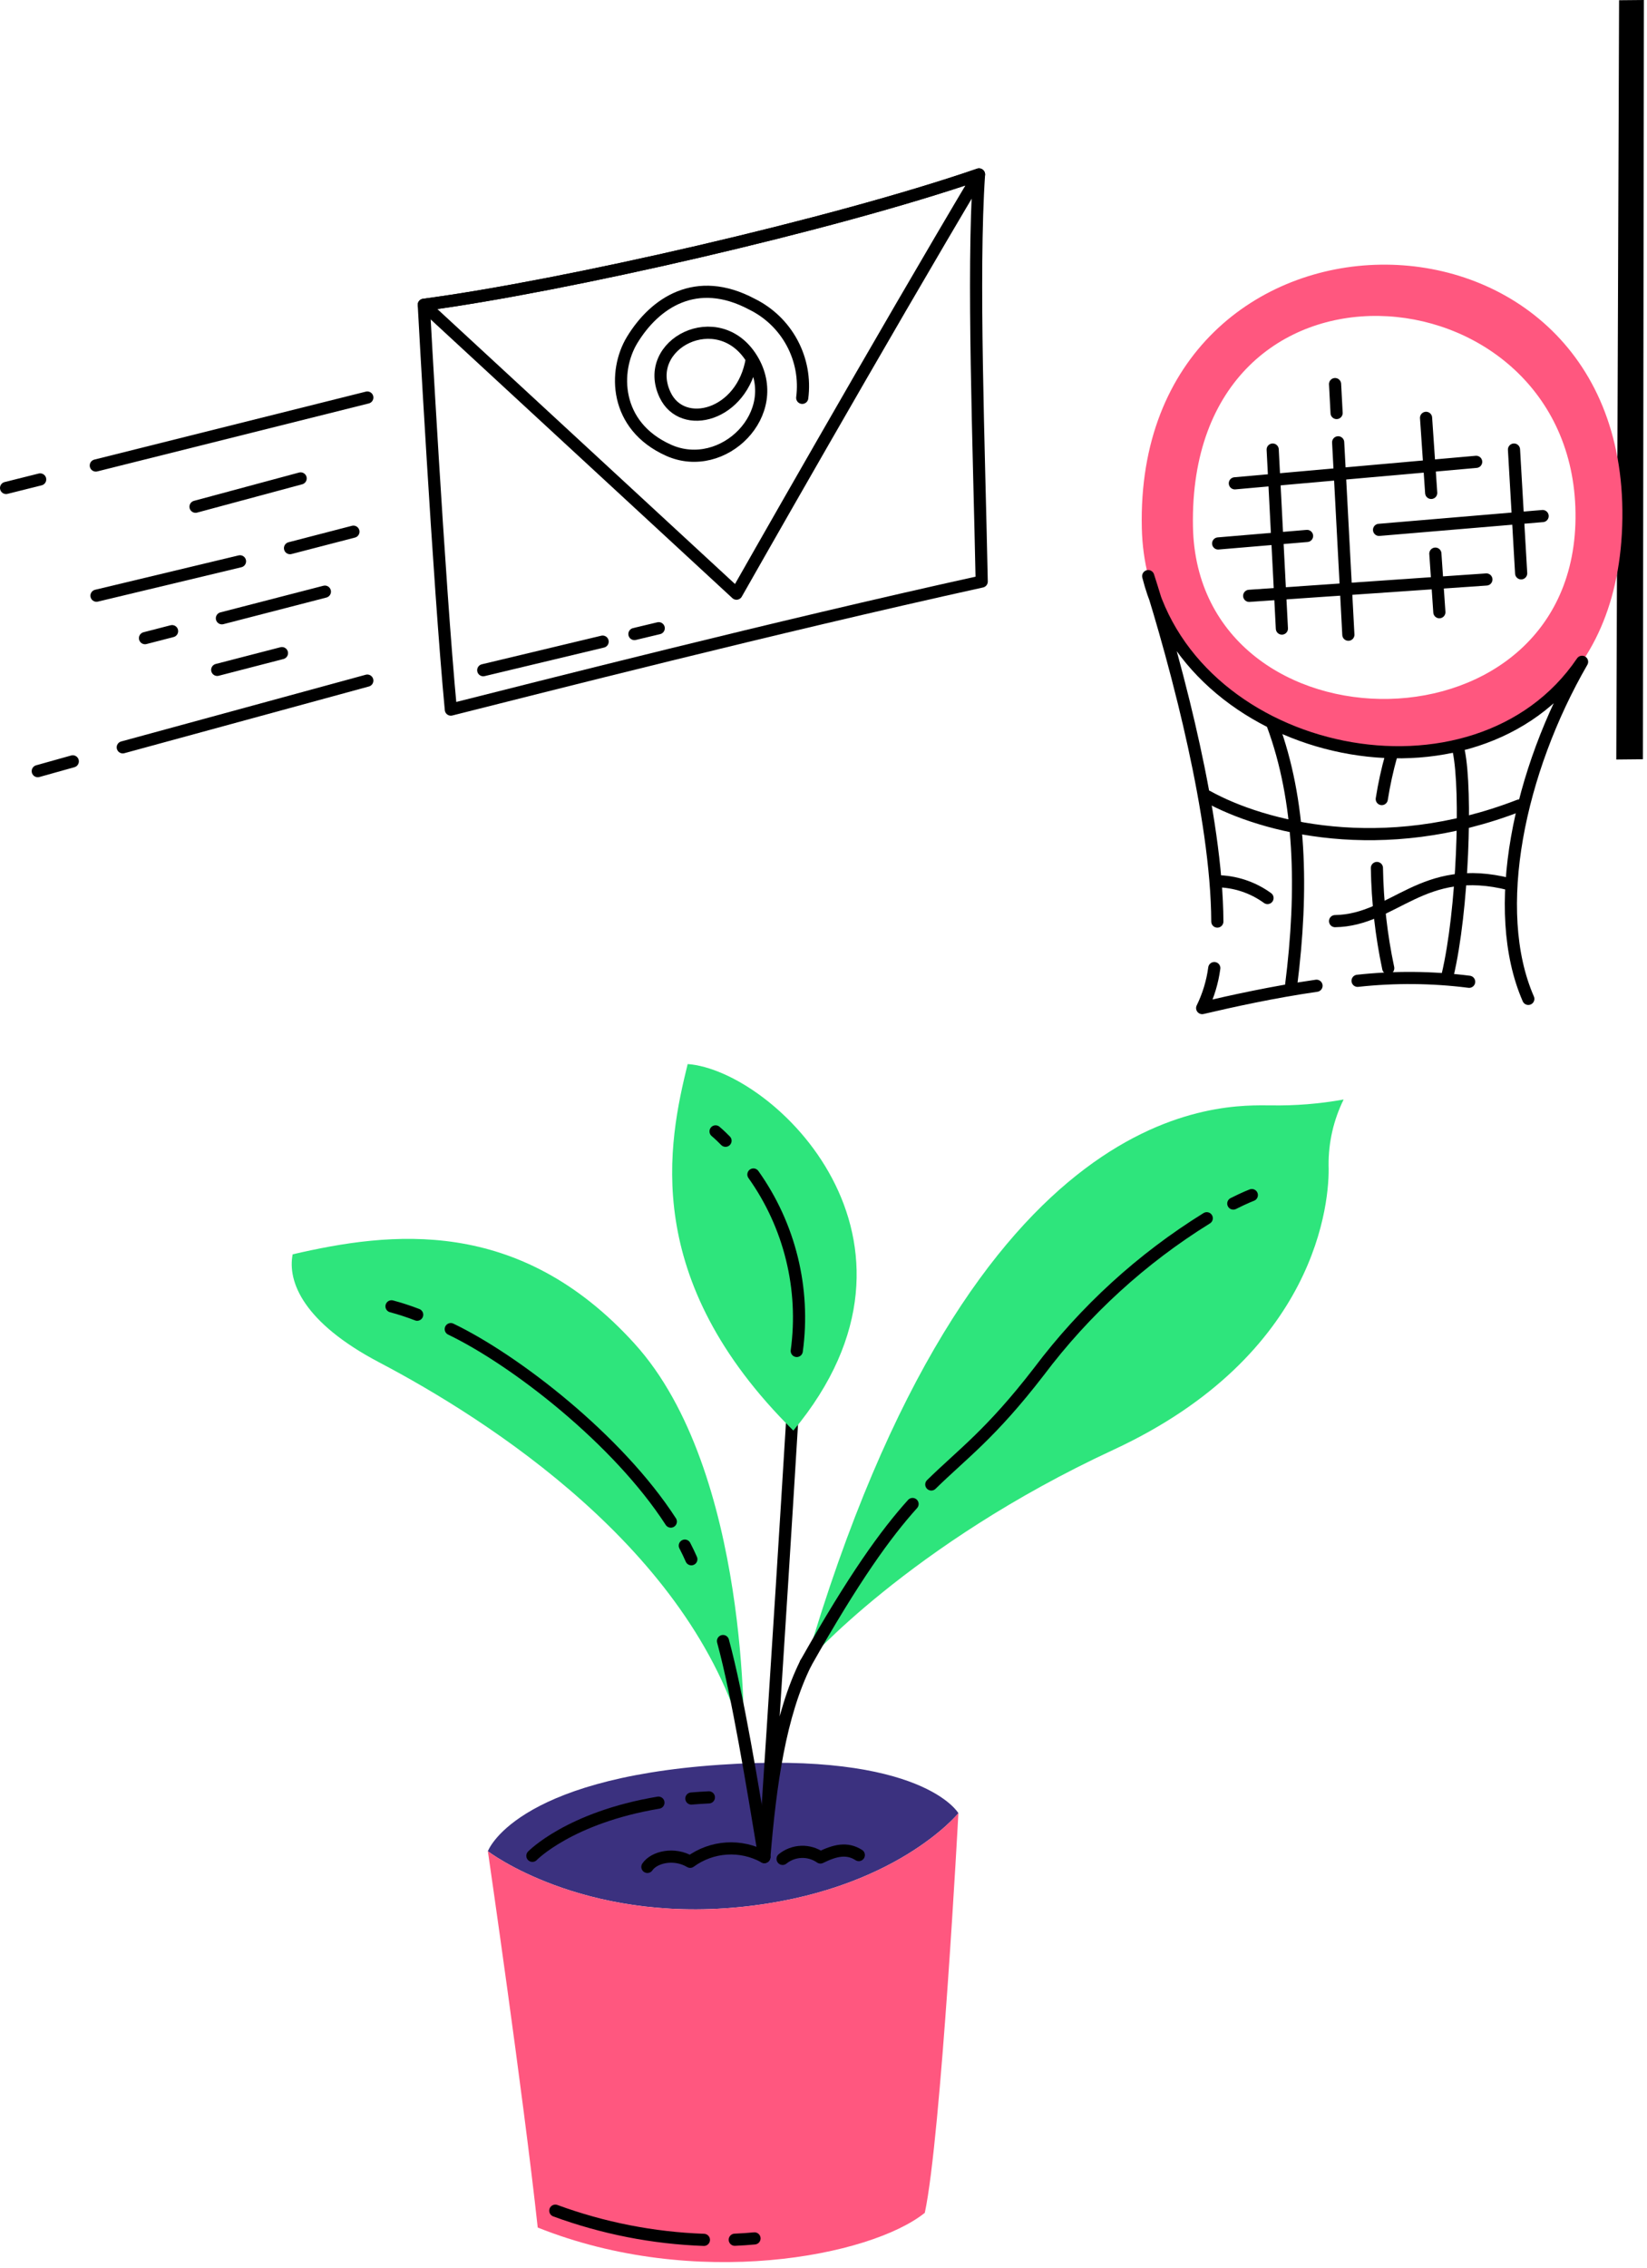 <?xml version="1.0" encoding="UTF-8"?>
<svg xmlns="http://www.w3.org/2000/svg" width="271" height="373" viewBox="0 0 271 373" fill="none">
  <g clip-path="url(#clip0_4083_41212)">
    <path d="M104.389 104.275L108.386 103.319" stroke="black" stroke-width="2" stroke-linecap="round" stroke-linejoin="round"></path>
    <path d="M79.514 110.224L99.158 105.526" stroke="black" stroke-width="2" stroke-linecap="round" stroke-linejoin="round"></path>
    <path d="M266.406 0.038L265.947 124.913L270.323 124.869L270.489 0L266.406 0.038Z" fill="black"></path>
    <path d="M266.949 85.209C266.276 141.4 188.915 130.962 187.878 86.891C186.532 29.69 267.622 29.021 266.949 85.209ZM259.21 83.358C257.696 43.486 195.449 38.439 196.29 86.558C196.958 124.807 260.794 125.071 259.21 83.358Z" fill="#FF577F"></path>
    <path d="M220.182 72.746L221.861 104.388" stroke="black" stroke-width="2" stroke-linecap="round" stroke-linejoin="round"></path>
    <path d="M219.674 63.17L219.926 67.928" stroke="black" stroke-width="2" stroke-linecap="round" stroke-linejoin="round"></path>
    <path d="M209.41 73.937L210.924 103.378" stroke="black" stroke-width="2" stroke-linecap="round" stroke-linejoin="round"></path>
    <path d="M236.176 91.054L236.835 100.686" stroke="black" stroke-width="2" stroke-linecap="round" stroke-linejoin="round"></path>
    <path d="M234.646 68.721L235.491 81.068" stroke="black" stroke-width="2" stroke-linecap="round" stroke-linejoin="round"></path>
    <path d="M249.115 73.937L250.293 94.293" stroke="black" stroke-width="2" stroke-linecap="round" stroke-linejoin="round"></path>
    <path d="M203.186 79.489L242.89 75.956" stroke="black" stroke-width="2" stroke-linecap="round" stroke-linejoin="round"></path>
    <path d="M226.912 87.144L253.826 84.872" stroke="black" stroke-width="2" stroke-linecap="round" stroke-linejoin="round"></path>
    <path d="M200.439 89.379L215.065 88.144" stroke="black" stroke-width="2" stroke-linecap="round" stroke-linejoin="round"></path>
    <path d="M205.543 97.995L244.574 95.303" stroke="black" stroke-width="2" stroke-linecap="round" stroke-linejoin="round"></path>
    <path d="M69.731 50.128C69.731 50.128 72.189 95.642 74.184 116.703C88.552 113.091 127.03 103.248 161.532 95.642C161.088 73.473 159.98 45.096 161.088 28.69C137.057 36.966 92.651 47.082 69.731 50.128Z" stroke="black" stroke-width="2" stroke-linecap="round" stroke-linejoin="round"></path>
    <path d="M161.088 28.69C137.057 36.966 92.651 47.082 69.731 50.128L121.183 97.637C121.183 97.637 145.348 55.072 161.088 28.69Z" stroke="black" stroke-width="2" stroke-linecap="round" stroke-linejoin="round"></path>
    <path d="M132 65.431C132.403 62.32 131.821 59.161 130.336 56.398C128.852 53.635 126.539 51.406 123.723 50.024C114.535 45.137 107.728 49.824 104.023 55.899C100.923 60.98 101.036 70.028 110.008 74.05C118.98 78.072 129.192 67.923 123.708 59.009C118.224 50.095 105.475 56.573 109.434 64.944C112.29 70.983 122.212 68.4 123.708 59.009" stroke="black" stroke-width="2" stroke-linecap="round" stroke-linejoin="round"></path>
    <path d="M15.764 76.559L60.439 65.381" stroke="black" stroke-width="2" stroke-linecap="round" stroke-linejoin="round"></path>
    <path d="M1 80.253L6.609 78.849" stroke="black" stroke-width="2" stroke-linecap="round" stroke-linejoin="round"></path>
    <path d="M32.174 83.338L49.466 78.682" stroke="black" stroke-width="2" stroke-linecap="round" stroke-linejoin="round"></path>
    <path d="M15.879 97.97L39.489 92.317" stroke="black" stroke-width="2" stroke-linecap="round" stroke-linejoin="round"></path>
    <path d="M47.721 90.15L58.152 87.444" stroke="black" stroke-width="2" stroke-linecap="round" stroke-linejoin="round"></path>
    <path d="M36.512 101.684L53.457 97.305" stroke="black" stroke-width="2" stroke-linecap="round" stroke-linejoin="round"></path>
    <path d="M23.859 104.953L28.314 103.802" stroke="black" stroke-width="2" stroke-linecap="round" stroke-linejoin="round"></path>
    <path d="M35.742 110.17L46.392 107.416" stroke="black" stroke-width="2" stroke-linecap="round" stroke-linejoin="round"></path>
    <path d="M20.201 122.91L60.438 111.936" stroke="black" stroke-width="2" stroke-linecap="round" stroke-linejoin="round"></path>
    <path d="M6.215 126.827L11.976 125.214" stroke="black" stroke-width="2" stroke-linecap="round" stroke-linejoin="round"></path>
    <path d="M199.8 159.216C199.495 161.502 198.822 163.723 197.807 165.794C202.665 164.659 209.368 163.168 216.621 162.121" stroke="black" stroke-width="2" stroke-linecap="round" stroke-linejoin="round"></path>
    <path d="M251.47 164.281C245.077 149.643 249.956 126.763 260.316 108.844C242.868 134.58 196.53 125.021 188.928 94.752C188.928 94.752 191.898 103.774 194.803 115.605C195.361 117.878 195.916 120.254 196.448 122.691C198.543 132.291 200.267 142.811 200.303 151.565" stroke="black" stroke-width="2" stroke-linecap="round" stroke-linejoin="round"></path>
    <path d="M223.379 161.309C229.483 160.64 235.644 160.692 241.736 161.466" stroke="black" stroke-width="2" stroke-linecap="round" stroke-linejoin="round"></path>
    <path d="M209.41 119.193C214.018 131.651 214.458 146.242 212.438 162.093" stroke="black" stroke-width="2" stroke-linecap="round" stroke-linejoin="round"></path>
    <path d="M226.559 142.752C226.65 148.293 227.273 153.812 228.422 159.234" stroke="black" stroke-width="2" stroke-linecap="round" stroke-linejoin="round"></path>
    <path d="M228.927 124.24C228.264 126.599 227.74 128.996 227.359 131.417" stroke="black" stroke-width="2" stroke-linecap="round" stroke-linejoin="round"></path>
    <path d="M240.03 123.567C241.376 130.128 240.703 149.812 238.18 160.411" stroke="black" stroke-width="2" stroke-linecap="round" stroke-linejoin="round"></path>
    <path d="M198.645 130.97C207.73 136.016 227.414 141.232 249.957 132.483" stroke="black" stroke-width="2" stroke-linecap="round" stroke-linejoin="round"></path>
    <path d="M219.674 151.494C229.482 151.331 233.974 141.736 248.442 145.438" stroke="black" stroke-width="2" stroke-linecap="round" stroke-linejoin="round"></path>
    <path d="M200.158 144.933C203.178 144.953 206.115 145.918 208.558 147.693" stroke="black" stroke-width="2" stroke-linecap="round" stroke-linejoin="round"></path>
  </g>
  <g clip-path="url(#clip1_4083_41212)">
    <path d="M121.663 313.654C147.193 311.144 157.697 298.206 157.697 298.206C157.697 298.206 151.829 287.965 118.446 290.242C84.546 292.555 80.275 304.461 80.275 304.461C80.275 304.461 95.6 316.218 121.663 313.654Z" fill="#3B317F"></path>
    <path d="M132.575 273.545C128.344 282.081 126.764 293.359 125.766 305.415C125.766 305.415 127.985 272.373 130.428 232.28" stroke="black" stroke-width="2" stroke-linecap="round" stroke-linejoin="round"></path>
    <path d="M221.084 180.828C217.128 181.542 213.112 181.865 209.093 181.793C201.902 181.818 160.315 178.937 132.574 273.545C132.574 273.545 149.532 254.06 183.207 238.438C216.882 222.816 218.819 197.383 218.607 191.638C218.578 187.891 219.427 184.189 221.084 180.828V180.828Z" fill="#2EE57C"></path>
    <path d="M150.154 247.357C145.747 252.252 140.548 259.431 132.574 273.545" stroke="black" stroke-width="2" stroke-linecap="round" stroke-linejoin="round"></path>
    <path d="M198.56 200.357C187.878 206.973 178.518 215.519 170.96 225.557C163.017 235.862 158.367 239.111 153.238 244.141" stroke="black" stroke-width="2" stroke-linecap="round" stroke-linejoin="round"></path>
    <path d="M205.978 196.549C205.978 196.549 204.866 196.966 202.928 197.941" stroke="black" stroke-width="2" stroke-linecap="round" stroke-linejoin="round"></path>
    <path d="M122.393 286.183C122.393 286.183 123.463 241.949 104.386 220.952C85.309 199.955 64.228 202.563 48.155 206.293C47.275 210.77 49.89 217.493 62.407 224.069C80.537 233.6 113.656 254.869 122.393 286.183Z" fill="#2EE57C"></path>
    <path d="M112.682 254.2C113.069 254.948 113.426 255.695 113.754 256.442" stroke="black" stroke-width="2" stroke-linecap="round" stroke-linejoin="round"></path>
    <path d="M74.17 218.592C84.776 223.692 101.658 236.756 110.377 250.248" stroke="black" stroke-width="2" stroke-linecap="round" stroke-linejoin="round"></path>
    <path d="M64.42 214.844C65.851 215.226 67.26 215.686 68.641 216.221" stroke="black" stroke-width="2" stroke-linecap="round" stroke-linejoin="round"></path>
    <path d="M80.275 304.461C80.275 304.461 95.597 316.218 121.663 313.654C147.193 311.144 157.697 298.206 157.697 298.206C157.697 298.206 154.848 351.546 152.167 363.933C143.226 371.094 114.367 376.706 88.477 366.347C86.1 344.473 80.275 304.461 80.275 304.461Z" fill="#FF577F"></path>
    <path d="M113.15 175C127.308 176.046 156.575 203.988 130.538 235.278C105.301 210.325 109.967 187.929 113.15 175Z" fill="#2EE57C"></path>
    <path d="M123.967 193.163C129.951 201.576 132.502 211.955 131.1 222.184" stroke="black" stroke-width="2" stroke-linecap="round" stroke-linejoin="round"></path>
    <path d="M117.74 186.073C117.74 186.073 118.378 186.597 119.379 187.612" stroke="black" stroke-width="2" stroke-linecap="round" stroke-linejoin="round"></path>
    <path d="M113.762 295.793C114.695 295.713 115.654 295.649 116.64 295.602" stroke="black" stroke-width="2" stroke-linecap="round" stroke-linejoin="round"></path>
    <path d="M87.6 305.214C87.6 305.214 93.676 298.925 108.34 296.473" stroke="black" stroke-width="2" stroke-linecap="round" stroke-linejoin="round"></path>
    <path d="M120.9 368.357C121.971 368.313 123.053 368.239 124.146 368.137" stroke="black" stroke-width="2" stroke-linecap="round" stroke-linejoin="round"></path>
    <path d="M91.371 363.578C99.216 366.459 107.469 368.079 115.821 368.378" stroke="black" stroke-width="2" stroke-linecap="round" stroke-linejoin="round"></path>
    <path d="M118.965 269.893C121.424 278.933 123.824 293.749 125.765 305.414" stroke="black" stroke-width="2" stroke-linecap="round" stroke-linejoin="round"></path>
    <path d="M128.771 305.719C129.645 305.011 130.724 304.606 131.848 304.565C132.971 304.523 134.078 304.848 135 305.49C137.369 304.321 139.348 303.832 141.308 305.09" stroke="black" stroke-width="2" stroke-linecap="round" stroke-linejoin="round"></path>
    <path d="M125.764 305.415C123.869 304.365 121.712 303.88 119.55 304.019C117.387 304.158 115.31 304.914 113.564 306.197C110.927 304.631 107.628 305.418 106.523 307.039" stroke="black" stroke-width="2" stroke-linecap="round" stroke-linejoin="round"></path>
  </g>
  <defs>
    <clipPath id="clip0_4083_41212">
      <rect width="270.49" height="166.794" fill="white"></rect>
    </clipPath>
    <clipPath id="clip1_4083_41212">
      <rect width="173.084" height="197.036" fill="white" transform="translate(48 175)"></rect>
    </clipPath>
  </defs>
</svg>
